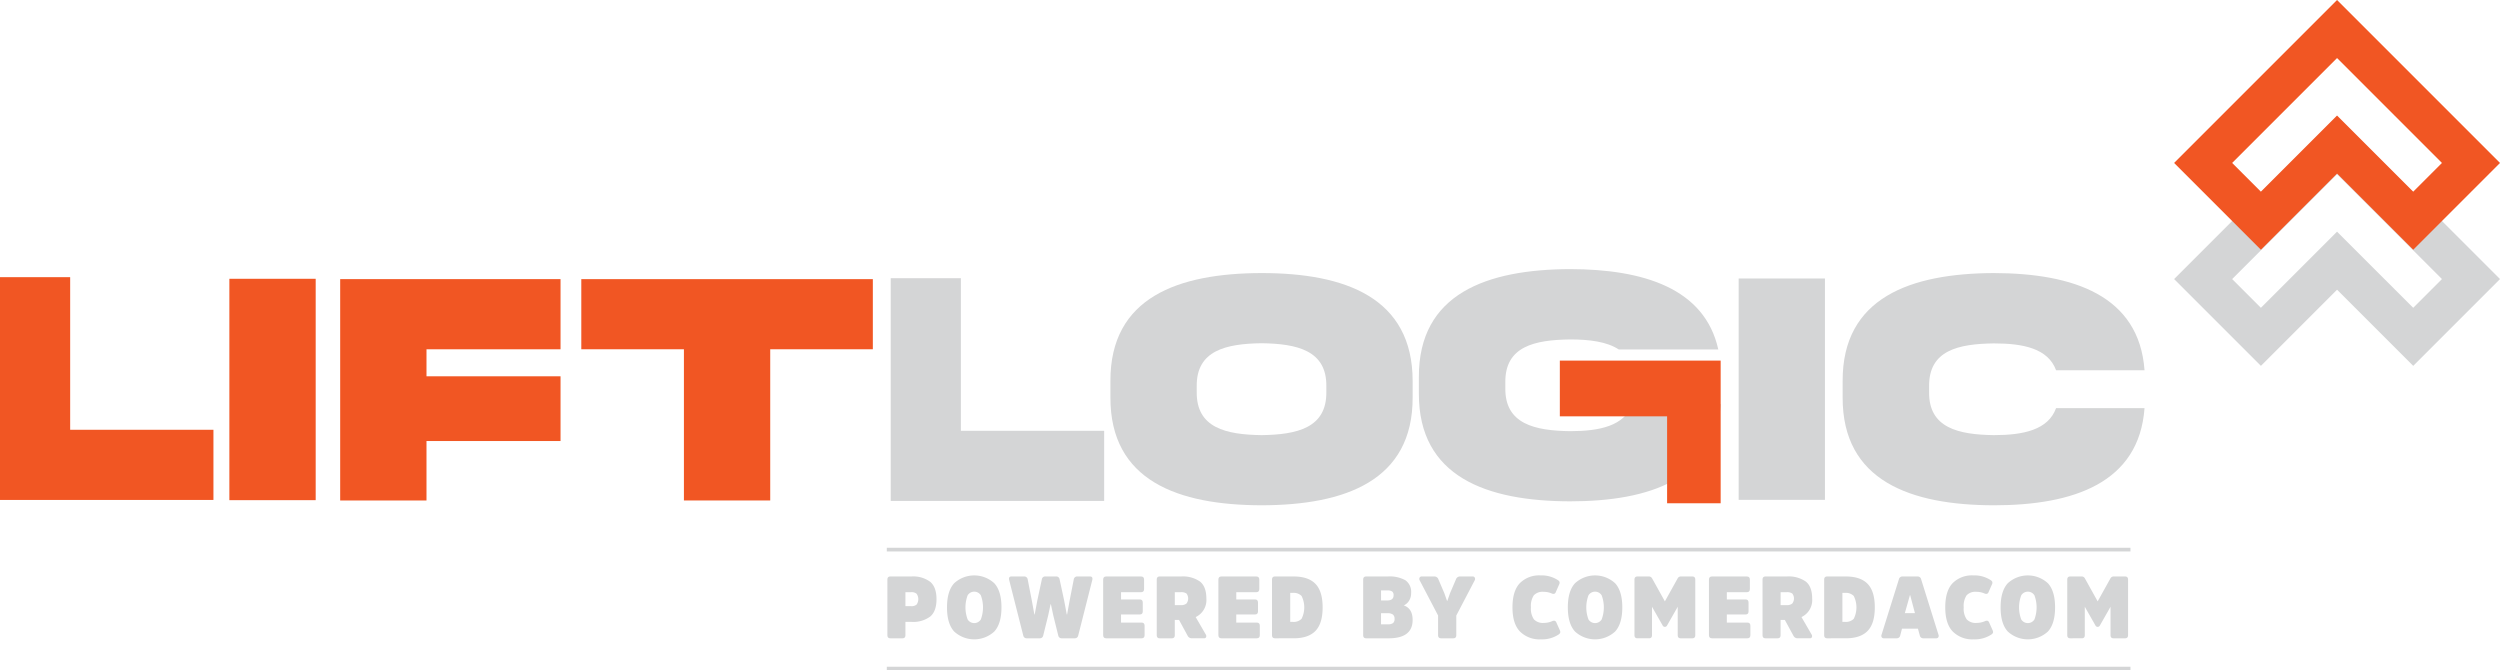 <svg id="Grupo_19" data-name="Grupo 19" xmlns="http://www.w3.org/2000/svg" xmlns:xlink="http://www.w3.org/1999/xlink" width="674" height="180.748" viewBox="0 0 674 180.748">
  <defs>
    <clipPath id="clip-path">
      <rect id="Rectángulo_19" data-name="Rectángulo 19" width="674" height="180.748" fill="#f15623"/>
    </clipPath>
  </defs>
  <rect id="Rectángulo_14" data-name="Rectángulo 14" width="23.27" height="59.681" transform="translate(61.838 75.162)" fill="#f15623"/>
  <path id="Trazado_61" data-name="Trazado 61" d="M190.67,137.949V97.185H163.005V78.268h78.6V97.185H213.939v40.764Z" transform="translate(-6.286 -3.018)" fill="#f15623"/>
  <path id="Trazado_62" data-name="Trazado 62" d="M154.8,104.468H118.661V97.186H154.8V78.268H95.392v59.681h23.269v-16.03H154.8Z" transform="translate(-3.679 -3.018)" fill="#f15623"/>
  <path id="Trazado_63" data-name="Trazado 63" d="M0,77.721v60.06H57.544V118.864H18.917V77.721Z" transform="translate(0 -2.997)" fill="#f15623"/>
  <g id="Grupo_8" data-name="Grupo 8">
    <g id="Grupo_7" data-name="Grupo 7" clip-path="url(#clip-path)">
      <path id="Trazado_64" data-name="Trazado 64" d="M392.858,105.7v4.352c.089,22.555-18.293,29.082-40.718,29.127-22.466-.044-40.849-6.571-40.761-29.127V105.7c-.088-22.6,18.3-29.084,40.761-29.129,22.468,0,40.718,6.571,40.718,29.129m-23.267,1.421c.134-9.724-7.948-11.5-17.451-11.633-9.546.133-17.628,1.909-17.493,11.633v1.465c-.135,9.768,7.947,11.545,17.493,11.679,9.5-.134,17.585-1.91,17.451-11.679Z" transform="translate(-12.009 -2.953)" fill="#d4d5d6"/>
      <path id="Trazado_65" data-name="Trazado 65" d="M598.092,112.98c-1.464,20.158-19.136,26.2-40.628,26.2-22.378-.045-40.85-6.527-40.761-29.128V105.7c-.089-22.556,18.383-29.039,40.761-29.129,21.492.045,39.164,6.084,40.628,26.2H574.248c-2.175-5.861-8.791-7.237-16.784-7.237-9.5.132-17.584,1.819-17.45,11.633v1.464c-.134,9.724,7.948,11.5,17.45,11.634,7.992,0,14.653-1.421,16.784-7.283Z" transform="translate(-19.927 -2.953)" fill="#d4d5d6"/>
      <path id="Trazado_66" data-name="Trazado 66" d="M438.631,119.153c-9.5-.134-17.584-1.91-17.45-11.634v-1.464c-.134-9.814,7.948-11.5,17.45-11.633,5.272,0,9.935.609,13.129,2.7h26.835C474.941,80.629,458.408,75.5,438.631,75.46c-22.378.089-40.85,6.572-40.761,29.13v4.351c-.089,22.6,18.383,29.082,40.761,29.128,21.491,0,39.164-6.039,40.628-26.2H455.415c-2.131,5.862-8.791,7.283-16.784,7.283" transform="translate(-15.344 -2.91)" fill="#d4d5d6"/>
      <path id="Trazado_67" data-name="Trazado 67" d="M466.319,139.585V116.145H437.4v-15.03h43.359v38.471Z" transform="translate(-16.869 -3.9)" fill="#f15623"/>
      <rect id="Rectángulo_15" data-name="Rectángulo 15" width="23.267" height="59.677" transform="translate(468.742 75.083)" fill="#d4d5d6"/>
      <path id="Trazado_68" data-name="Trazado 68" d="M269,119.148h38.313v18.917H249.77V78.006h18.917v41.143" transform="translate(-9.632 -3.008)" fill="#d4d5d6"/>
      <path id="Trazado_69" data-name="Trazado 69" d="M697.513,76.492l-23.4,23.4L653.583,79.36l-20.53,20.531-23.4-23.4,43.931-43.93Zm-23.4,7.748,7.748-7.748L653.583,48.213,625.3,76.492l7.749,7.748,20.53-20.531Z" transform="translate(-23.512 -1.256)" fill="#d4d5d6"/>
      <path id="Trazado_70" data-name="Trazado 70" d="M697.513,43.93l-23.4,23.4L653.583,46.8l-20.53,20.53-23.4-23.4L653.583,0Zm-23.4,7.748,7.748-7.748L653.583,15.65,625.3,43.93l7.749,7.748,20.53-20.531Z" transform="translate(-23.512 0)" fill="#f15623"/>
      <line id="Línea_1" data-name="Línea 1" x2="337.436" transform="translate(238.738 147.794)" fill="#d4d5d6"/>
      <path id="Trazado_71" data-name="Trazado 71" d="M249.648,178.32q-.811,0-.811-.848V162.5q0-.848.811-.848H255.3a7.713,7.713,0,0,1,5.078,1.435q1.7,1.436,1.7,4.686t-1.7,4.686a7.714,7.714,0,0,1-5.078,1.435h-1.6v3.579q0,.848-.81.848Zm5.585-8.665a2.09,2.09,0,0,0,1.486-.436,2.554,2.554,0,0,0,0-2.9,2.09,2.09,0,0,0-1.486-.436H253.7v3.767Z" transform="translate(-9.597 -6.234)" fill="#d4d5d6"/>
      <path id="Trazado_72" data-name="Trazado 72" d="M278.3,163.463q1.937,2.108,1.936,6.51t-1.936,6.511a7.984,7.984,0,0,1-10.809,0q-1.937-2.107-1.936-6.511t1.936-6.51a7.984,7.984,0,0,1,10.809,0m-3.626,9.76a9.309,9.309,0,0,0,0-6.5,2.093,2.093,0,0,0-3.557,0,9.292,9.292,0,0,0,0,6.5,2.095,2.095,0,0,0,3.557,0" transform="translate(-10.241 -6.223)" fill="#d4d5d6"/>
      <path id="Trazado_73" data-name="Trazado 73" d="M295.585,161.65a.893.893,0,0,1,.99.753l1.216,5.651.721,3.838h.09l.7-3.838,1.1-5.627a.917.917,0,0,1,.99-.777h3.378q.854,0,.607,1.012L301.6,177.568a.92.92,0,0,1-.969.753h-3.445a.918.918,0,0,1-.968-.753l-1.352-5.464-.63-2.966h-.09l-.631,2.966-1.352,5.464a.917.917,0,0,1-.967.753h-3.446a.918.918,0,0,1-.968-.753L283,162.662q-.248-1.014.608-1.012h3.378a.917.917,0,0,1,.99.777l1.1,5.627.7,3.838h.09l.72-3.838L291.8,162.4a.893.893,0,0,1,.991-.753Z" transform="translate(-10.912 -6.234)" fill="#d4d5d6"/>
      <path id="Trazado_74" data-name="Trazado 74" d="M314.16,171.893v2.189h5.54q.81,0,.81.848v2.543q0,.848-.81.847h-9.548q-.812,0-.811-.847V162.5q0-.846.811-.847h9.412q.812,0,.811.847v2.543q0,.848-.811.848h-5.4v1.954h5.067q.788,0,.788.848v2.379q0,.824-.788.824Z" transform="translate(-11.93 -6.234)" fill="#d4d5d6"/>
      <path id="Trazado_75" data-name="Trazado 75" d="M330.925,161.651a8.035,8.035,0,0,1,5.112,1.377q1.71,1.377,1.711,4.6a5.062,5.062,0,0,1-2.883,4.967l2.7,4.662a.816.816,0,0,1,.113.742.548.548,0,0,1-.563.318h-3.287a1.223,1.223,0,0,1-1.127-.683l-2.319-4.262h-1.148v4.1q0,.848-.811.848h-3.242q-.812,0-.812-.848V162.5c0-.566.27-.848.812-.848Zm-.067,7.722a2.218,2.218,0,0,0,1.52-.423,2.222,2.222,0,0,0,.012-2.7,2.473,2.473,0,0,0-1.532-.364h-1.621v3.484Z" transform="translate(-12.51 -6.234)" fill="#d4d5d6"/>
      <path id="Trazado_76" data-name="Trazado 76" d="M346.472,171.893v2.189h5.54q.81,0,.81.848v2.543q0,.848-.81.847h-9.548q-.811,0-.811-.847V162.5q0-.846.811-.847h9.412q.812,0,.811.847v2.543q0,.848-.811.848h-5.4v1.954h5.067q.787,0,.789.848v2.379q0,.824-.789.824Z" transform="translate(-13.176 -6.234)" fill="#d4d5d6"/>
      <path id="Trazado_77" data-name="Trazado 77" d="M357.5,178.32q-.811,0-.811-.847V162.5q0-.848.811-.848h5.021q3.963,0,5.889,2t1.926,6.334q0,4.334-1.926,6.334t-5.889,2Zm4.1-12.244v7.817h.7a2.969,2.969,0,0,0,2.364-.835,6.908,6.908,0,0,0,0-6.146,2.969,2.969,0,0,0-2.364-.836Z" transform="translate(-13.756 -6.234)" fill="#d4d5d6"/>
      <path id="Trazado_78" data-name="Trazado 78" d="M383.065,178.32q-.812,0-.811-.848V162.5q0-.848.811-.848h5.81a8.73,8.73,0,0,1,4.773,1.025,3.836,3.836,0,0,1,1.532,3.449,3.719,3.719,0,0,1-.574,2.095,3.175,3.175,0,0,1-1.407,1.226q2.385.845,2.386,3.908,0,4.967-6.464,4.968Zm5.652-10.2q1.734,0,1.733-1.388a1.236,1.236,0,0,0-.371-1.024,2.192,2.192,0,0,0-1.318-.3h-1.688v2.707Zm.18,6.429a2.248,2.248,0,0,0,1.419-.341,1.424,1.424,0,0,0,.4-1.142,1.408,1.408,0,0,0-.438-1.143,2.29,2.29,0,0,0-1.453-.363h-1.757v2.99Z" transform="translate(-14.742 -6.234)" fill="#d4d5d6"/>
      <path id="Trazado_79" data-name="Trazado 79" d="M407.965,177.472q0,.848-.811.848h-3.287q-.811,0-.811-.848v-5.3L398.1,162.71a.771.771,0,0,1-.034-.73.593.593,0,0,1,.574-.33h3.423a1.128,1.128,0,0,1,1.081.777l1.6,3.744.721,2.048h.09l.72-2.048,1.6-3.744a1.13,1.13,0,0,1,1.081-.777h3.424a.591.591,0,0,1,.573.33.765.765,0,0,1-.034.73l-4.953,9.465Z" transform="translate(-15.349 -6.234)" fill="#d4d5d6"/>
      <path id="Trazado_80" data-name="Trazado 80" d="M434.817,173.694a1.071,1.071,0,0,1,.71-.106.8.8,0,0,1,.438.483l.947,2.119a.947.947,0,0,1,.067.648,1.236,1.236,0,0,1-.473.482,8.1,8.1,0,0,1-4.729,1.272,7.443,7.443,0,0,1-5.63-2.108q-2.026-2.107-2.027-6.51,0-4.426,1.982-6.521a7.288,7.288,0,0,1,5.563-2.1,8.018,8.018,0,0,1,4.661,1.248,1.218,1.218,0,0,1,.473.483.941.941,0,0,1-.067.648l-.924,2.095a.729.729,0,0,1-.427.483,1.1,1.1,0,0,1-.721-.106,5.439,5.439,0,0,0-2.161-.425,3.231,3.231,0,0,0-2.625.943,5.191,5.191,0,0,0-.776,3.249,5.041,5.041,0,0,0,.81,3.238,3.347,3.347,0,0,0,2.681.953,5.641,5.641,0,0,0,2.229-.47" transform="translate(-16.357 -6.223)" fill="#d4d5d6"/>
      <path id="Trazado_81" data-name="Trazado 81" d="M452.389,163.463q1.937,2.108,1.937,6.51t-1.937,6.511a7.984,7.984,0,0,1-10.809,0q-1.935-2.107-1.936-6.511t1.936-6.51a7.984,7.984,0,0,1,10.809,0m-3.625,9.76a9.307,9.307,0,0,0,0-6.5,2.093,2.093,0,0,0-3.557,0,9.294,9.294,0,0,0,0,6.5,2.095,2.095,0,0,0,3.557,0" transform="translate(-16.955 -6.223)" fill="#d4d5d6"/>
      <path id="Trazado_82" data-name="Trazado 82" d="M465.94,174.883l-2.882-5.063v7.652q0,.848-.811.848h-3.107q-.812,0-.811-.848V162.5q0-.848.811-.848h2.995a.977.977,0,0,1,.923.471l3.468,6.24,3.468-6.24a.976.976,0,0,1,.923-.471h2.995q.81,0,.811.848v14.974q0,.848-.811.848H470.8q-.812,0-.811-.848V169.82l-2.882,5.063a.662.662,0,0,1-1.171,0" transform="translate(-17.676 -6.234)" fill="#d4d5d6"/>
      <path id="Trazado_83" data-name="Trazado 83" d="M484.033,171.893v2.189h5.54q.811,0,.811.848v2.543q0,.848-.811.847h-9.548q-.811,0-.811-.847V162.5q0-.846.811-.847h9.412q.812,0,.811.847v2.543q0,.848-.811.848h-5.4v1.954H489.1q.787,0,.788.848v2.379q0,.824-.788.824Z" transform="translate(-18.481 -6.234)" fill="#d4d5d6"/>
      <path id="Trazado_84" data-name="Trazado 84" d="M500.8,161.651a8.035,8.035,0,0,1,5.112,1.377q1.71,1.377,1.711,4.6a5.062,5.062,0,0,1-2.882,4.967l2.7,4.662a.817.817,0,0,1,.114.742.549.549,0,0,1-.563.318H503.7a1.223,1.223,0,0,1-1.127-.683l-2.319-4.262h-1.149v4.1q0,.848-.811.848h-3.242q-.812,0-.811-.848V162.5c0-.566.27-.848.811-.848Zm-.067,7.722a2.218,2.218,0,0,0,1.52-.423,2.221,2.221,0,0,0,.012-2.7,2.472,2.472,0,0,0-1.531-.364h-1.622v3.484Z" transform="translate(-19.061 -6.234)" fill="#d4d5d6"/>
      <path id="Trazado_85" data-name="Trazado 85" d="M512.337,178.32q-.811,0-.812-.847V162.5q0-.848.812-.848h5.021q3.963,0,5.889,2t1.926,6.334q0,4.334-1.926,6.334t-5.889,2Zm4.1-12.244v7.817h.7a2.969,2.969,0,0,0,2.364-.835,6.908,6.908,0,0,0,0-6.146,2.969,2.969,0,0,0-2.364-.836Z" transform="translate(-19.727 -6.234)" fill="#d4d5d6"/>
      <path id="Trazado_86" data-name="Trazado 86" d="M537.315,161.65a.957.957,0,0,1,.967.753l4.662,14.905a.813.813,0,0,1-.022.73.643.643,0,0,1-.586.283h-3.423a.937.937,0,0,1-.991-.778l-.5-1.813h-4.3l-.473,1.813a.936.936,0,0,1-.99.778h-3.424a.641.641,0,0,1-.584-.283.814.814,0,0,1-.023-.73l4.662-14.905a.959.959,0,0,1,.968-.753Zm-.7,9.889-1.285-4.851h-.066l-1.375,4.851Z" transform="translate(-20.346 -6.234)" fill="#d4d5d6"/>
      <path id="Trazado_87" data-name="Trazado 87" d="M556.174,173.694a1.071,1.071,0,0,1,.71-.106.8.8,0,0,1,.438.483l.947,2.119a.942.942,0,0,1,.067.648,1.229,1.229,0,0,1-.473.482,8.093,8.093,0,0,1-4.729,1.272,7.443,7.443,0,0,1-5.63-2.108q-2.026-2.107-2.027-6.51,0-4.426,1.983-6.521a7.285,7.285,0,0,1,5.562-2.1,8.017,8.017,0,0,1,4.661,1.248,1.23,1.23,0,0,1,.474.483.943.943,0,0,1-.068.648l-.924,2.095a.729.729,0,0,1-.427.483,1.1,1.1,0,0,1-.721-.106,5.439,5.439,0,0,0-2.161-.425,3.23,3.23,0,0,0-2.625.943,5.189,5.189,0,0,0-.776,3.249,5.034,5.034,0,0,0,.811,3.238,3.343,3.343,0,0,0,2.68.953,5.64,5.64,0,0,0,2.229-.47" transform="translate(-21.037 -6.223)" fill="#d4d5d6"/>
      <path id="Trazado_88" data-name="Trazado 88" d="M573.749,163.463q1.935,2.108,1.935,6.51t-1.935,6.511a7.985,7.985,0,0,1-10.81,0Q561,174.377,561,169.973t1.936-6.51a7.985,7.985,0,0,1,10.81,0m-3.627,9.76a9.309,9.309,0,0,0,0-6.5,2.094,2.094,0,0,0-3.557,0,9.307,9.307,0,0,0,0,6.5,2.095,2.095,0,0,0,3.557,0" transform="translate(-21.636 -6.223)" fill="#d4d5d6"/>
      <path id="Trazado_89" data-name="Trazado 89" d="M587.3,174.883l-2.882-5.063v7.652q0,.848-.811.848H580.5q-.812,0-.812-.848V162.5q0-.848.812-.848h2.995a.976.976,0,0,1,.923.471l3.467,6.24,3.469-6.24a.976.976,0,0,1,.923-.471h2.995q.812,0,.811.848v14.974q0,.848-.811.848h-3.106q-.812,0-.811-.848V169.82l-2.882,5.063a.662.662,0,0,1-1.171,0" transform="translate(-22.356 -6.234)" fill="#d4d5d6"/>
      <line id="Línea_2" data-name="Línea 2" x2="335.29" transform="translate(239.081 180.25)" fill="#d4d5d6"/>
      <rect id="Rectángulo_17" data-name="Rectángulo 17" width="335.289" height="0.995" transform="translate(239.082 179.753)" fill="#d4d5d6"/>
      <line id="Línea_3" data-name="Línea 3" x2="335.29" transform="translate(239.081 148.174)" fill="#d4d5d6"/>
      <rect id="Rectángulo_18" data-name="Rectángulo 18" width="335.289" height="0.995" transform="translate(239.082 147.677)" fill="#d4d5d6"/>
    </g>
  </g>
</svg>

